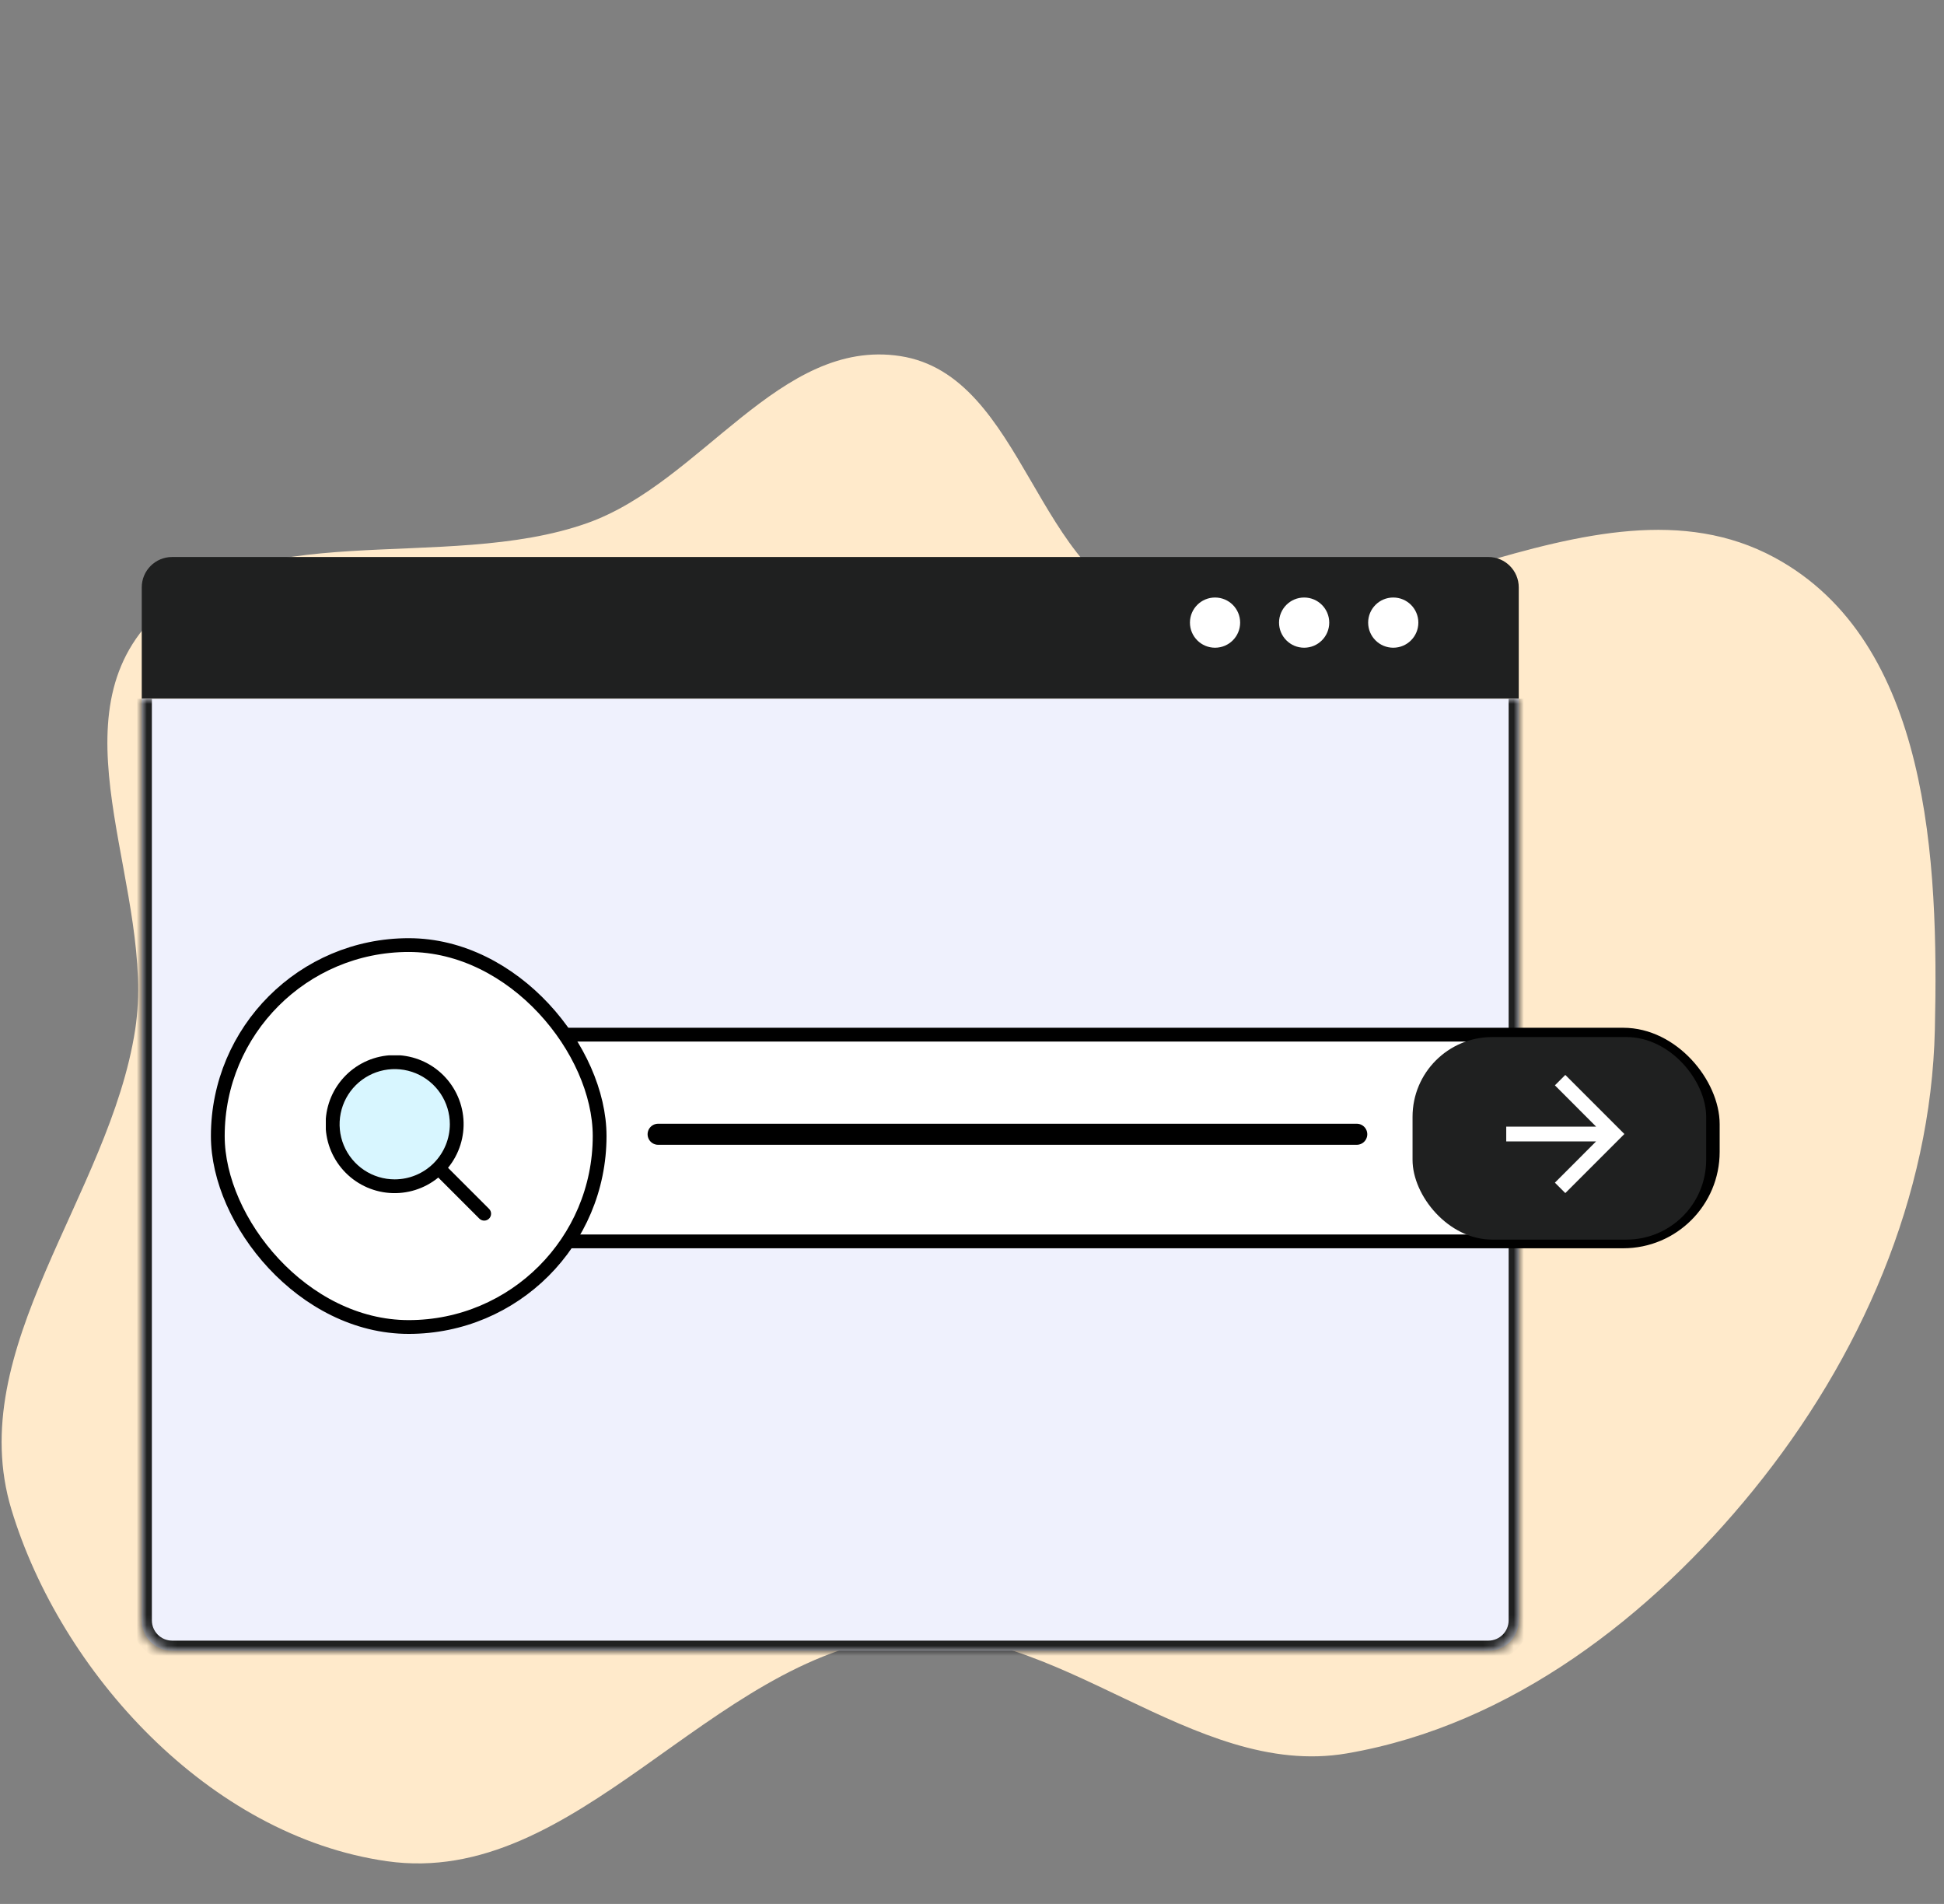 <svg width="192" height="188" viewBox="0 0 192 188" fill="none" xmlns="http://www.w3.org/2000/svg">
<rect x="0" y="0" width="192" height="188" fill="#808080" stroke="none"/>
<path fill-rule="evenodd" clip-rule="evenodd" d="M88.903 35.159C77.002 33.339 69.291 47.638 58.018 51.645C43.856 56.679 24.329 50.689 14.619 61.564C5.294 72.009 15.427 88.205 13.351 101.673C10.829 118.035 -3.684 133.157 1.132 149.063C5.98 165.074 20.623 181.27 38.213 183.781C56.975 186.459 70.059 163.708 88.903 161.592C104.328 159.86 117.741 175.754 133.022 173.136C149.301 170.348 163.138 159.484 173.152 147.161C183.79 134.071 190.722 118.111 191.097 101.673C191.475 85.087 190.616 63.346 175.254 55.049C157.326 45.366 134.561 64.91 114.458 60.28C102.25 57.468 101.311 37.058 88.903 35.159Z" fill="#FFEACB"/>
<path d="M14 58C14 56.343 15.343 55 17 55H147C148.657 55 150 56.343 150 58V69H14V58Z" fill="#1F2020"/>
<circle cx="120.004" cy="61.479" r="2.479" fill="white"/>
<circle cx="128.804" cy="61.479" r="2.479" fill="white"/>
<circle cx="137.605" cy="61.479" r="2.479" fill="white"/>
<mask id="path-7-inside-1_201_171" fill="white">
<path d="M14 69H150V160C150 161.657 148.657 163 147 163H17C15.343 163 14 161.657 14 160V69Z"/>
</mask>
<path d="M14 69H150V160C150 161.657 148.657 163 147 163H17C15.343 163 14 161.657 14 160V69Z" fill="#EFF1FD"/>
<path d="M14 69H150H14ZM151 160C151 162.209 149.209 164 147 164H17C14.791 164 13 162.209 13 160H15C15 161.105 15.895 162 17 162H147C148.105 162 149 161.105 149 160H151ZM17 164C14.791 164 13 162.209 13 160V69H15V160C15 161.105 15.895 162 17 162V164ZM151 69V160C151 162.209 149.209 164 147 164V162C148.105 162 149 161.105 149 160V69H151Z" fill="#1F2020" mask="url(#path-7-inside-1_201_171)"/>
<rect x="41.243" y="102.165" width="127.92" height="20.413" rx="8.846" fill="white" stroke="black" stroke-width="1.361"/>
<path d="M65 112H134" stroke="black" stroke-width="2.08" stroke-linecap="round"/>
<g clip-path="url(#clip0_201_171)">
<rect x="139.511" y="102.402" width="29" height="20" rx="7.87" fill="#1F2020"/>
<path d="M154.599 106.141L153.57 107.169L157.64 111.246H148.764V112.704H157.64L153.57 116.781L154.599 117.809L160.433 111.975L154.599 106.141Z" fill="white"/>
</g>
<rect x="21.511" y="93.32" width="37.712" height="37.712" rx="18.856" fill="white"/>
<rect x="21.511" y="93.32" width="37.712" height="37.712" rx="18.856" stroke="black" stroke-width="1.361"/>
<g clip-path="url(#clip1_201_171)">
<circle cx="38.984" cy="111.01" r="5.443" fill="#D8F6FF"/>
<path d="M48.311 119.374L44.25 115.313C45.356 113.959 45.901 112.232 45.77 110.488C45.639 108.745 44.842 107.118 43.546 105.945C42.249 104.772 40.551 104.142 38.803 104.186C37.055 104.229 35.391 104.943 34.155 106.18C32.918 107.416 32.204 109.08 32.161 110.828C32.117 112.576 32.747 114.274 33.92 115.571C35.093 116.868 36.719 117.664 38.463 117.795C40.207 117.926 41.934 117.382 43.288 116.275L47.349 120.336C47.477 120.46 47.649 120.529 47.828 120.527C48.006 120.526 48.177 120.454 48.303 120.328C48.429 120.202 48.501 120.031 48.502 119.853C48.504 119.674 48.435 119.502 48.311 119.374ZM38.984 116.453C37.908 116.453 36.855 116.134 35.96 115.536C35.065 114.938 34.367 114.087 33.955 113.093C33.543 112.098 33.436 111.004 33.646 109.948C33.856 108.892 34.374 107.922 35.135 107.161C35.897 106.399 36.867 105.881 37.922 105.671C38.978 105.461 40.073 105.569 41.068 105.981C42.062 106.393 42.912 107.09 43.511 107.985C44.109 108.881 44.428 109.933 44.428 111.01C44.426 112.453 43.852 113.836 42.832 114.857C41.811 115.877 40.428 116.451 38.984 116.453Z" fill="black"/>
</g>
<defs>
<clipPath id="clip0_201_171">
<rect x="139.511" y="102.402" width="29" height="20" rx="7.87" fill="white"/>
</clipPath>
<clipPath id="clip1_201_171">
<rect width="16.33" height="16.33" fill="white" transform="translate(32.18 104.207)"/>
</clipPath>
</defs>
</svg>
